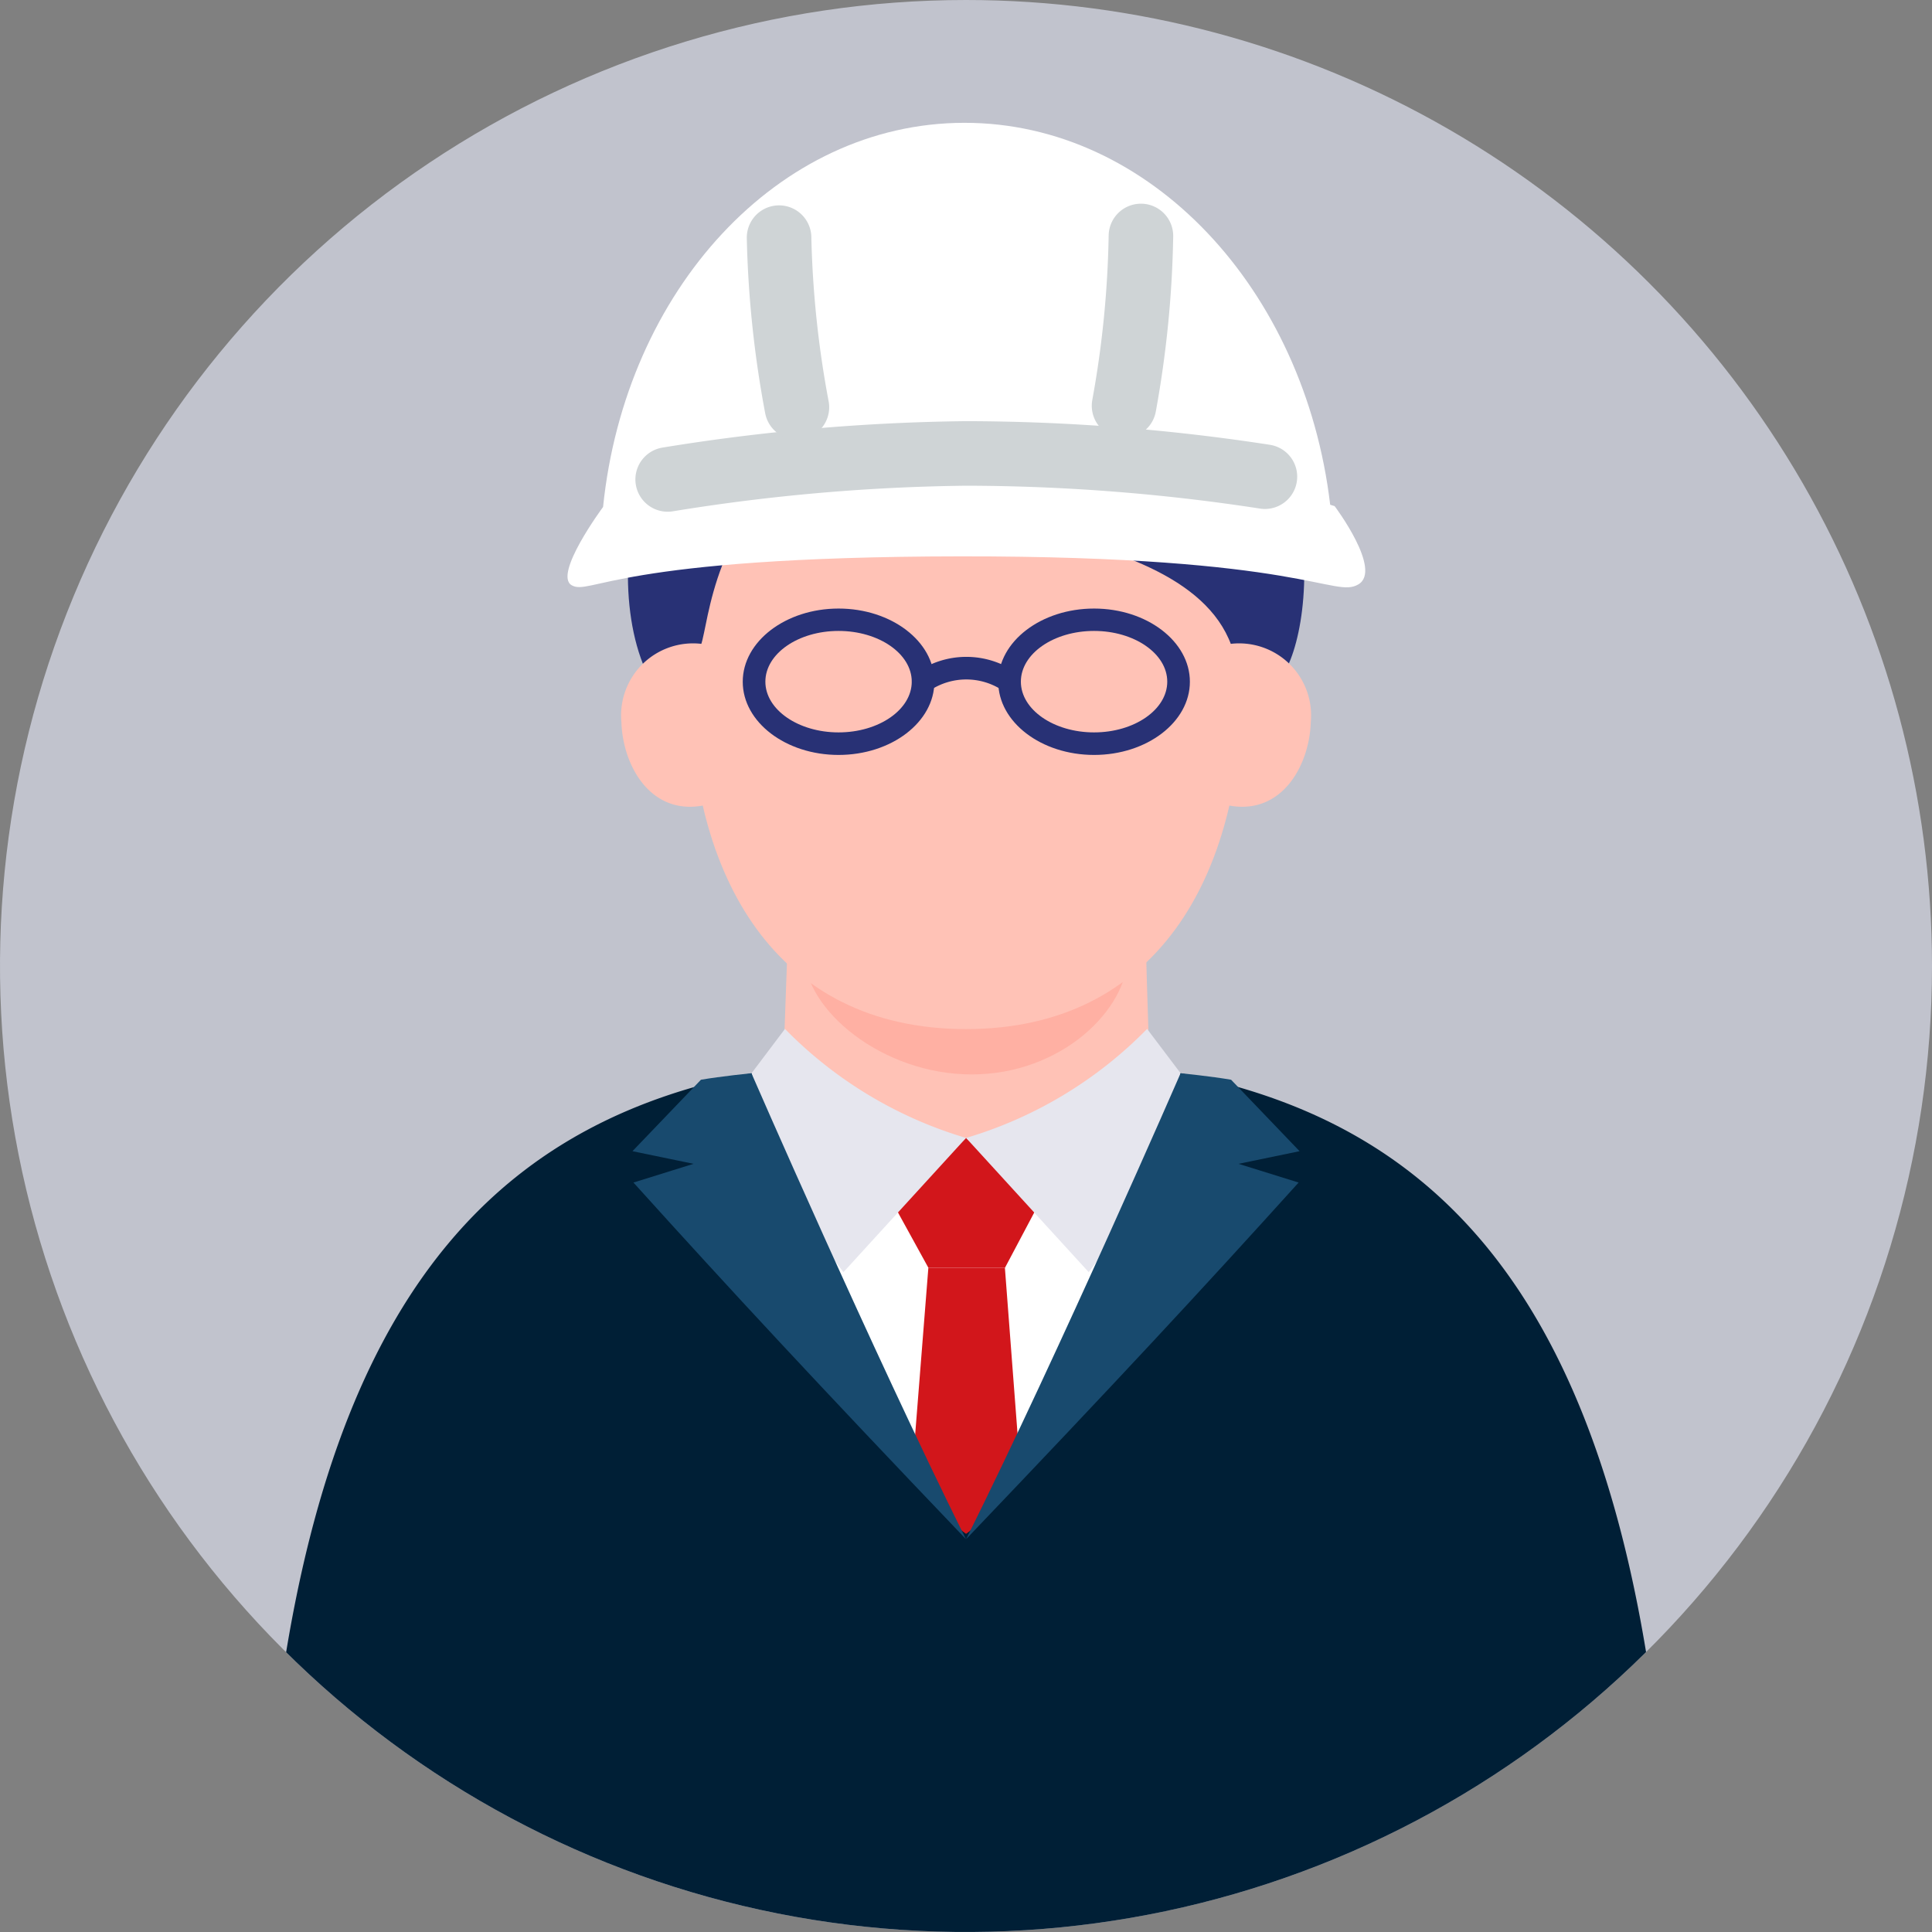 <svg xmlns="http://www.w3.org/2000/svg" xmlns:xlink="http://www.w3.org/1999/xlink" width="92.388" height="92.388" viewBox="0 0 92.388 92.388"><rect x="0" y="0" width="92.388" height="92.388" fill="#808080" stroke="none"/><defs><clipPath id="a"><path d="M46.194,0A46.194,46.194,0,1,0,92.388,46.193,46.194,46.194,0,0,0,46.194,0Z" fill="none"/></clipPath></defs><g clip-path="url(#a)"><path d="M92.388,46.194A46.194,46.194,0,1,1,46.194,0,46.194,46.194,0,0,1,92.388,46.194" fill="#c1c3cd"/><path d="M76.928,93.6a43.5,43.5,0,0,0-10.26.853c4.277,18.148,10.257,38.595,10.257,38.595S82.9,112.6,87.182,94.449c0,0-1.992-.855-10.255-.853" transform="translate(-30.73 -43.13)" fill="#fff"/><path d="M79.557,22.317c10.65,6.406,8.911,18.028,7.227,19.621C76.746,51.43,62.2,47.555,57.72,43.182c-3.844-3.752-2.311-16.4,5.582-18.851,2.105-3.295,9.684-5.966,16.255-2.013" transform="translate(-25.675 -9.377)" fill="#283175"/><path d="M86.669,77.448s.225,8.487.319,10c.079,1.276-3.5,2.585-8.706,2.585s-9.029-1.059-8.973-2.131c.16-3.03.319-9.7.478-11.059s16.565-2.121,16.883.606" transform="translate(-31.947 -34.852)" fill="#ffc2b6"/><path d="M71.359,80.572c0,2.647,3.725,5.737,8,5.737s7.473-3.09,7.473-5.737-3.463-4.793-7.735-4.793-7.735,2.146-7.735,4.793" transform="translate(-32.892 -34.93)" fill="#ffb0a3"/><path d="M61.212,46.906c0,9.044,4.072,16.377,13.2,16.377s13.2-7.332,13.2-16.377S81.7,30.529,74.414,30.529s-13.2,7.332-13.2,16.377" transform="translate(-28.215 -14.072)" fill="#ffc2b6"/><path d="M93.028,43.566c.786-8.912-2.038-15.392-10.419-17.788-6.032-1.725-13.648,1.572-11.091,7.726,1.976,3.594,17.654,2.381,20.092,9.017.2.54,1.3,2.42,1.417,1.045" transform="translate(-32.731 -11.672)" fill="#283175"/><path d="M66.159,36.927c-4.717,2.785-4.936,8-5.314,9.017,0,0-1.6,1.634-1.558-1.646.04-2.925.621-8.678,3.284-10.7,2.965-2.246,8.695.309,3.589,3.324" transform="translate(-27.327 -15.095)" fill="#283175"/><path d="M59.312,64.749c-2.707.709-4.125-1.776-4.19-3.932a3.442,3.442,0,0,1,3.8-3.738c1.883.268,2.227,7.189.387,7.671" transform="translate(-25.407 -26.293)" fill="#ffc2b6"/><path d="M107.469,64.749c2.707.709,4.125-1.776,4.19-3.932a3.443,3.443,0,0,0-3.8-3.738c-1.882.268-2.226,7.189-.387,7.671" transform="translate(-48.977 -26.293)" fill="#ffc2b6"/><path d="M70.471,60.979c-2.527,0-4.582-1.572-4.582-3.5s2.055-3.5,4.582-3.5,4.582,1.572,4.582,3.5-2.055,3.5-4.582,3.5m0-5.93c-1.932,0-3.5,1.089-3.5,2.426s1.572,2.426,3.5,2.426,3.5-1.089,3.5-2.426-1.572-2.426-3.5-2.426" transform="translate(-30.371 -24.878)" fill="#283175"/><path d="M93.137,60.979c-2.527,0-4.582-1.572-4.582-3.5s2.055-3.5,4.582-3.5,4.582,1.572,4.582,3.5-2.055,3.5-4.582,3.5m0-5.93c-1.932,0-3.5,1.089-3.5,2.426s1.572,2.426,3.5,2.426,3.5-1.089,3.5-2.426-1.572-2.426-3.5-2.426" transform="translate(-40.819 -24.878)" fill="#283175"/><path d="M85.562,60a.535.535,0,0,1-.356-.135,3.133,3.133,0,0,0-3.425,0,.543.543,0,0,1-.758-.059.537.537,0,0,1,.051-.755,4.167,4.167,0,0,1,4.844,0,.539.539,0,0,1-.356.943" transform="translate(-37.286 -26.864)" fill="#283175"/><path d="M87.031,29.226s-.075-.025-.215-.068c-1.222-10.321-8.615-18.273-17.5-18.264-8.906.009-16.208,8.012-17.27,18.37-.025.034-2.393,3.236-1.5,3.744s2.1-1.365,18.589-1.382S86.99,33.65,88.161,32.968s-1.13-3.742-1.13-3.742" transform="translate(-23.207 -5.021)" fill="#fff"/><path d="M59.23,41.467a95.012,95.012,0,0,1,14.277-1.244A94.912,94.912,0,0,1,87.79,41.335" transform="translate(-27.302 -18.54)" fill="none" stroke="#cfd4d6" stroke-linecap="round" stroke-linejoin="round" stroke-width="3.087"/><path d="M69.111,21.082a49.593,49.593,0,0,0,.853,8.111" transform="translate(-31.856 -9.718)" fill="none" stroke="#cfd4d6" stroke-linecap="round" stroke-linejoin="round" stroke-width="3.087"/><path d="M100.522,20.933a49.638,49.638,0,0,1-.807,8.119" transform="translate(-45.963 -9.649)" fill="none" stroke="#cfd4d6" stroke-linecap="round" stroke-linejoin="round" stroke-width="3.087"/><path d="M81.015,112.466,79.449,132.25c.533,2.175,3.369,9.5,3.369,9.5s2.456-6.3,3.364-9.5l-1.507-19.784Z" transform="translate(-36.621 -51.84)" fill="#d2161b"/><path d="M86.182,104.247l-3.394-3.3-3.4,3.3,1.6,2.91h3.661l1.541-2.91Z" transform="translate(-36.592 -46.531)" fill="#d2161b"/><path d="M94.355,91.274A20.1,20.1,0,0,1,85.7,96.488l5.863,6.419a31.652,31.652,0,0,0,4.15-7.233,12.94,12.94,0,0,0,.242-2.283Z" transform="translate(-39.501 -42.072)" fill="#e6e6ee"/><path d="M68.269,91.274a20.109,20.109,0,0,0,8.659,5.214l-5.863,6.419a31.64,31.64,0,0,1-4.15-7.233,12.889,12.889,0,0,1-.242-2.283Z" transform="translate(-30.732 -42.072)" fill="#e6e6ee"/><path d="M47.466,95.209c-11.174,2.193-19.544,9.3-22.46,28.981a48.33,48.33,0,0,0,65.439,0C87.527,104.507,79.155,97.4,67.98,95.206c-4.278,18.147-10.257,22.025-10.257,22.025S51.744,113.357,47.466,95.209Z" transform="translate(-11.526 -43.884)" fill="#001f36"/></g><g transform="translate(13.682 51.322)"><path d="M101.653,98.933l-3.275-3.417c-.961-.165-2.414-.312-2.414-.312s-5.748,13.213-10.257,22.281c7.179-7.515,11.267-11.923,15.9-17.053-.778-.246-1.828-.572-2.874-.895Z" transform="translate(-53.189 -95.205)" fill="#184a6e"/><path d="M56.107,98.933l3.275-3.417c.961-.165,2.414-.312,2.414-.312s5.748,13.213,10.258,22.281c-7.18-7.515-11.267-11.923-15.9-17.053.778-.246,1.828-.572,2.874-.895Z" transform="translate(-39.545 -95.205)" fill="#184a6e"/></g></svg>